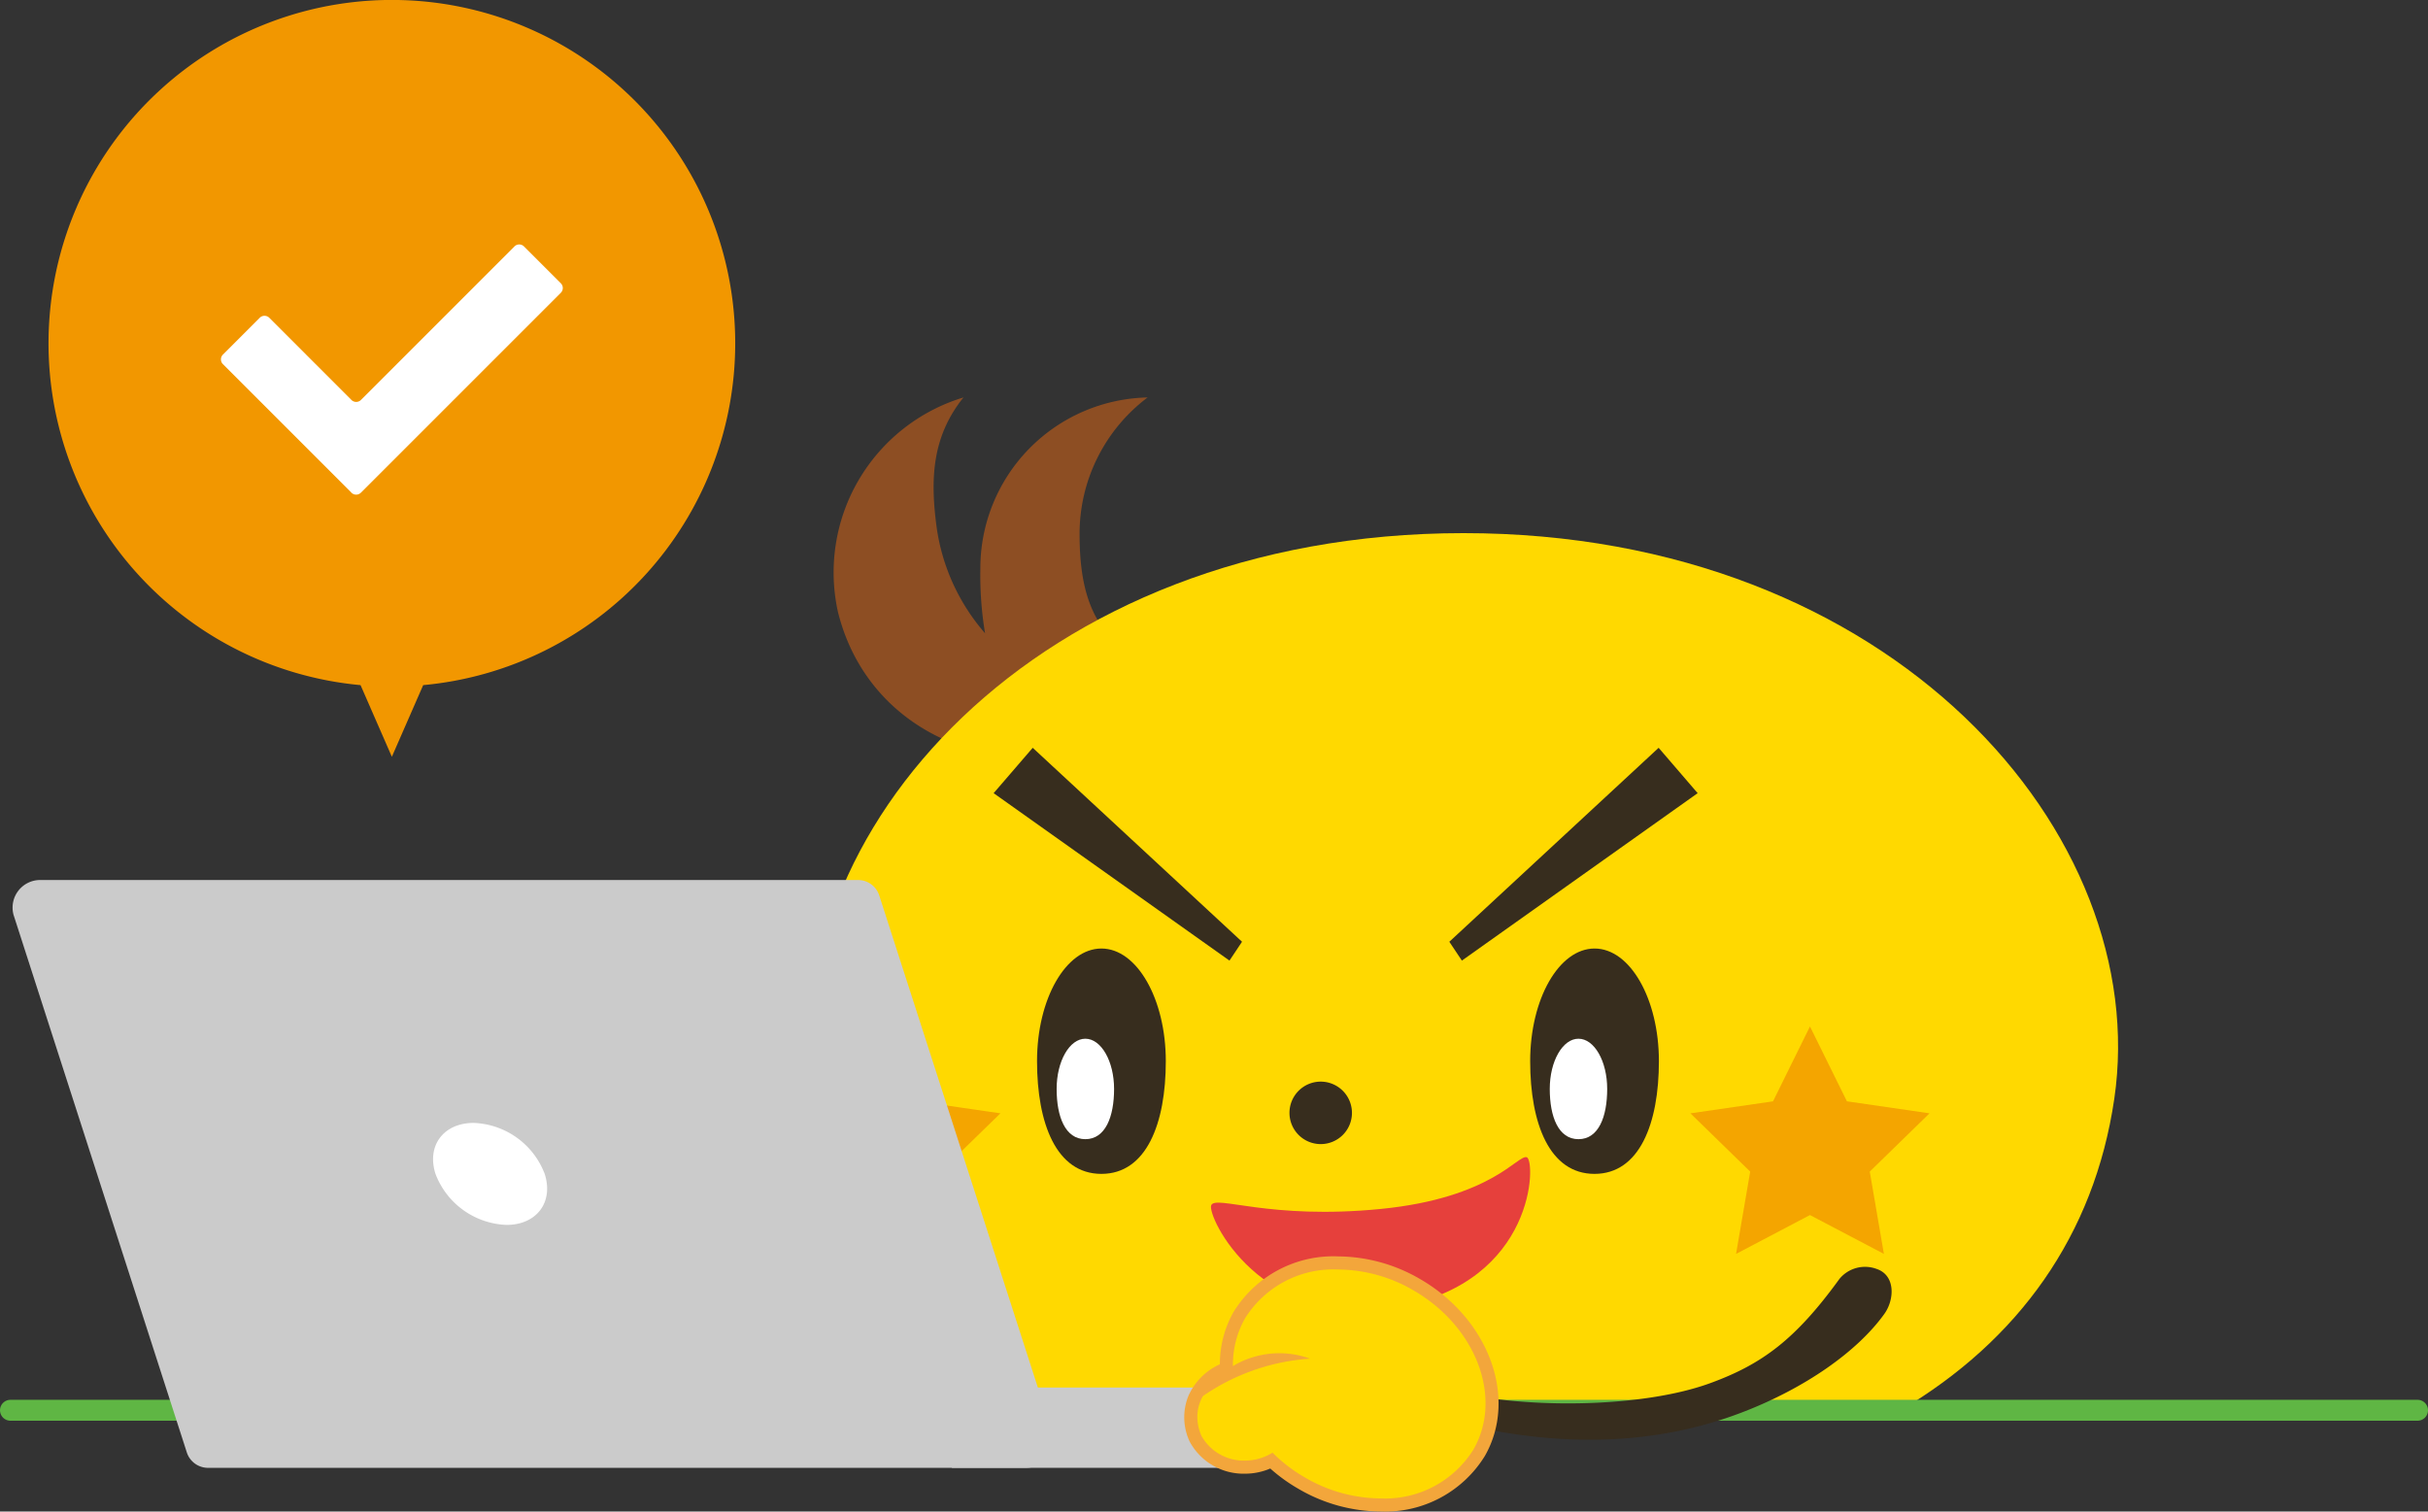 <svg xmlns="http://www.w3.org/2000/svg" width="232" height="144.445" viewBox="0 0 232 144.445">
  <rect x="0" y="0" width="232" height="144.445" fill="#333333" stroke="none"/>
  <g id="グループ_414" data-name="グループ 414" transform="translate(-159.855 -15338.827)">
    <path id="パス_11495" data-name="パス 11495" d="M93.1,55.811c-4.822-2.623-6.305-6.437-6.305-12.457a16.3,16.3,0,0,1,6.5-13.044A16.323,16.323,0,0,0,77.314,46.636a33.978,33.978,0,0,0,.449,6.208,19.536,19.536,0,0,1-4.614-10.035c-.605-4.47-.551-8.646,2.552-12.5a17.469,17.469,0,0,0-12,20.475C67.578,66.5,88.492,69.279,95.546,56.93A21.179,21.179,0,0,1,93.1,55.811" transform="translate(176.216 15346.499)" fill="#8d4e23"/>
    <path id="パス_11496" data-name="パス 11496" d="M82.184,124.476h83.531c11.229-6.656,18.492-16.665,20.413-29.762,3.69-25.17-21.079-54.057-62.177-54.057S58.083,69.544,61.773,94.714c1.918,13.1,9.181,23.105,20.411,29.762" transform="translate(175.751 15349.117)" fill="#ffd900"/>
    <path id="パス_11499" data-name="パス 11499" d="M104.015,85.47a2.985,2.985,0,1,1-2.987-2.984,2.989,2.989,0,0,1,2.987,2.984" transform="translate(185.022 15359.703)" fill="#372d1e"/>
    <path id="パス_11500" data-name="パス 11500" d="M128.7,83.1c0,5.947-1.85,10.77-6.154,10.77S116.4,89.051,116.4,83.1s2.755-10.765,6.154-10.765S128.7,77.157,128.7,83.1" transform="translate(189.666 15357.135)" fill="#372d1e"/>
    <path id="パス_11501" data-name="パス 11501" d="M123.38,84.014c0,2.655-.821,4.8-2.743,4.8s-2.744-2.149-2.744-4.8,1.228-4.8,2.744-4.8,2.743,2.149,2.743,4.8" transform="translate(190.045 15358.875)" fill="#fff"/>
    <path id="パス_11502" data-name="パス 11502" d="M91.1,83.1c0,5.947-1.845,10.77-6.154,10.77s-6.151-4.823-6.151-10.77,2.754-10.765,6.151-10.765S91.1,77.157,91.1,83.1" transform="translate(180.15 15357.135)" fill="#372d1e"/>
    <path id="パス_11503" data-name="パス 11503" d="M85.779,84.014c0,2.655-.828,4.8-2.747,4.8s-2.742-2.149-2.742-4.8,1.228-4.8,2.742-4.8,2.747,2.149,2.747,4.8" transform="translate(180.529 15358.875)" fill="#fff"/>
    <path id="パス_11504" data-name="パス 11504" d="M109.976,102.545c13.16-2.39,13.13-14.021,12.256-14.289s-3.3,3.888-13.957,4.941-15.746-1.346-16.191-.358,4.734,12.095,17.891,9.706" transform="translate(183.507 15361.16)" fill="#e6403c"/>
    <path id="パス_11505" data-name="パス 11505" d="M140.041,78.279l3.531,7.153,7.893,1.148-5.71,5.567,1.35,7.866L140.041,96.3l-7.061,3.714,1.35-7.866-5.71-5.567,7.892-1.148Z" transform="translate(192.759 15358.639)" fill="#f4a500"/>
    <path id="パス_11506" data-name="パス 11506" d="M71.7,85.432l-3.532-7.153-3.527,7.153-2.854.415a40.982,40.982,0,0,0,3.758,11.833L68.172,96.3l7.06,3.714-1.347-7.866L79.6,86.579Z" transform="translate(175.847 15358.639)" fill="#f4a500"/>
    <path id="パス_11507" data-name="パス 11507" d="M79.22,57.028l20,18.535-1.2,1.8-22.534-16Z" transform="translate(179.313 15353.26)" fill="#372d1e"/>
    <path id="パス_11508" data-name="パス 11508" d="M130.234,57.028l-20,18.535,1.2,1.8,22.529-16Z" transform="translate(188.107 15353.26)" fill="#372d1e"/>
    <line id="線_622" data-name="線 622" x2="230" transform="translate(160.855 15473.594)" fill="none" stroke="#5fb644" stroke-linecap="round" stroke-miterlimit="10" stroke-width="2"/>
    <path id="パス_11921" data-name="パス 11921" d="M96.87,123.284H18.743a2.134,2.134,0,0,1-2.073-1.474L.11,70.426a2.638,2.638,0,0,1,2.524-3.317H80.762a2.131,2.131,0,0,1,2.071,1.475l16.561,51.383a2.638,2.638,0,0,1-2.524,3.317" transform="translate(161.036 15355.813)" fill="#cbcbcb"/>
    <path id="パス_11509" data-name="パス 11509" d="M108.046,110.539l-.258-3.022c6.967,2.71,20.572,2.925,28.015.2,4.955-1.816,8.129-4.168,12.328-9.957a3.162,3.162,0,0,1,3.535-.957c1.835.605,1.737,2.933.752,4.306-2.59,3.608-7.591,7.107-13.59,9.406-8.094,3.1-18.186,3.842-30.782.026" transform="translate(187.488 15363.28)" fill="#372d1e"/>
    <path id="パス_11511" data-name="パス 11511" d="M32.973,90.508c-.867-2.692.766-4.873,3.646-4.873a7.554,7.554,0,0,1,6.788,4.873c.868,2.692-.764,4.873-3.646,4.873a7.555,7.555,0,0,1-6.788-4.873" transform="translate(168.495 15360.5)" fill="#fff"/>
    <rect id="長方形_10365" data-name="長方形 10365" width="34.228" height="7.675" transform="translate(250.808 15471.421)" fill="#cbcbcb"/>
    <path id="パス_11512" data-name="パス 11512" d="M108.64,119.443a15.067,15.067,0,0,1-7.48-2.059,15.573,15.573,0,0,1-2.932-2.165,5.58,5.58,0,0,1-2.537.61,5.287,5.287,0,0,1-4.708-2.7,4.841,4.841,0,0,1-.122-3.844,5.494,5.494,0,0,1,3.07-2.891,9.542,9.542,0,0,1,1.224-5.092,10.579,10.579,0,0,1,9.438-4.988,15.08,15.08,0,0,1,7.478,2.055c6.315,3.626,9.007,10.843,6,16.086a10.57,10.57,0,0,1-9.431,4.988" transform="translate(183.118 15363.202)" fill="#ffd900"/>
    <path id="パス_11513" data-name="パス 11513" d="M104.721,97.067a14.473,14.473,0,0,1,7.166,1.971c6.026,3.46,8.609,10.276,5.768,15.23a9.943,9.943,0,0,1-8.888,4.675,14.462,14.462,0,0,1-7.168-1.976,14.916,14.916,0,0,1-3.143-2.395,5.042,5.042,0,0,1-2.64.757,4.643,4.643,0,0,1-4.138-2.337c-.8-1.736-.7-4.648,3.03-6.06a8.938,8.938,0,0,1,1.118-5.193,9.947,9.947,0,0,1,8.894-4.673m0-1.253h0a11.2,11.2,0,0,0-9.982,5.3,10.115,10.115,0,0,0-1.313,5.01,5.963,5.963,0,0,0-3.017,3.049,5.468,5.468,0,0,0,.133,4.343,5.852,5.852,0,0,0,5.275,3.065,6.156,6.156,0,0,0,2.425-.494,16.074,16.074,0,0,0,2.738,1.967,15.685,15.685,0,0,0,7.788,2.14,11.188,11.188,0,0,0,9.974-5.3c3.18-5.542.385-13.142-6.23-16.94a15.715,15.715,0,0,0-7.79-2.138" transform="translate(182.991 15363.076)" fill="#f3a63b"/>
    <path id="パス_11514" data-name="パス 11514" d="M91.39,107.337a20.422,20.422,0,0,1,10.308-3.621,8.626,8.626,0,0,0-10.308,3.621" transform="translate(183.338 15364.947)" fill="#f3a63b"/>
    <path id="パス_11515" data-name="パス 11515" d="M69.031,32.806a32.807,32.807,0,1,0-35.8,32.665l2.992,6.847,2.994-6.847A32.806,32.806,0,0,0,69.031,32.806" transform="translate(161.075 15338.828)" fill="#f29700"/>
    <path id="パス_11516" data-name="パス 11516" d="M29.032,42.358,16.753,30.079a.647.647,0,0,1,0-.912l3.519-3.519a.647.647,0,0,1,.912,0L29.032,33.5a.644.644,0,0,0,.911,0L44.61,18.831a.644.644,0,0,1,.911,0L49.04,22.35a.644.644,0,0,1,0,.911l-19.1,19.1a.644.644,0,0,1-.911,0" transform="translate(164.402 15343.546)" fill="#fff"/>
  </g>
</svg>
